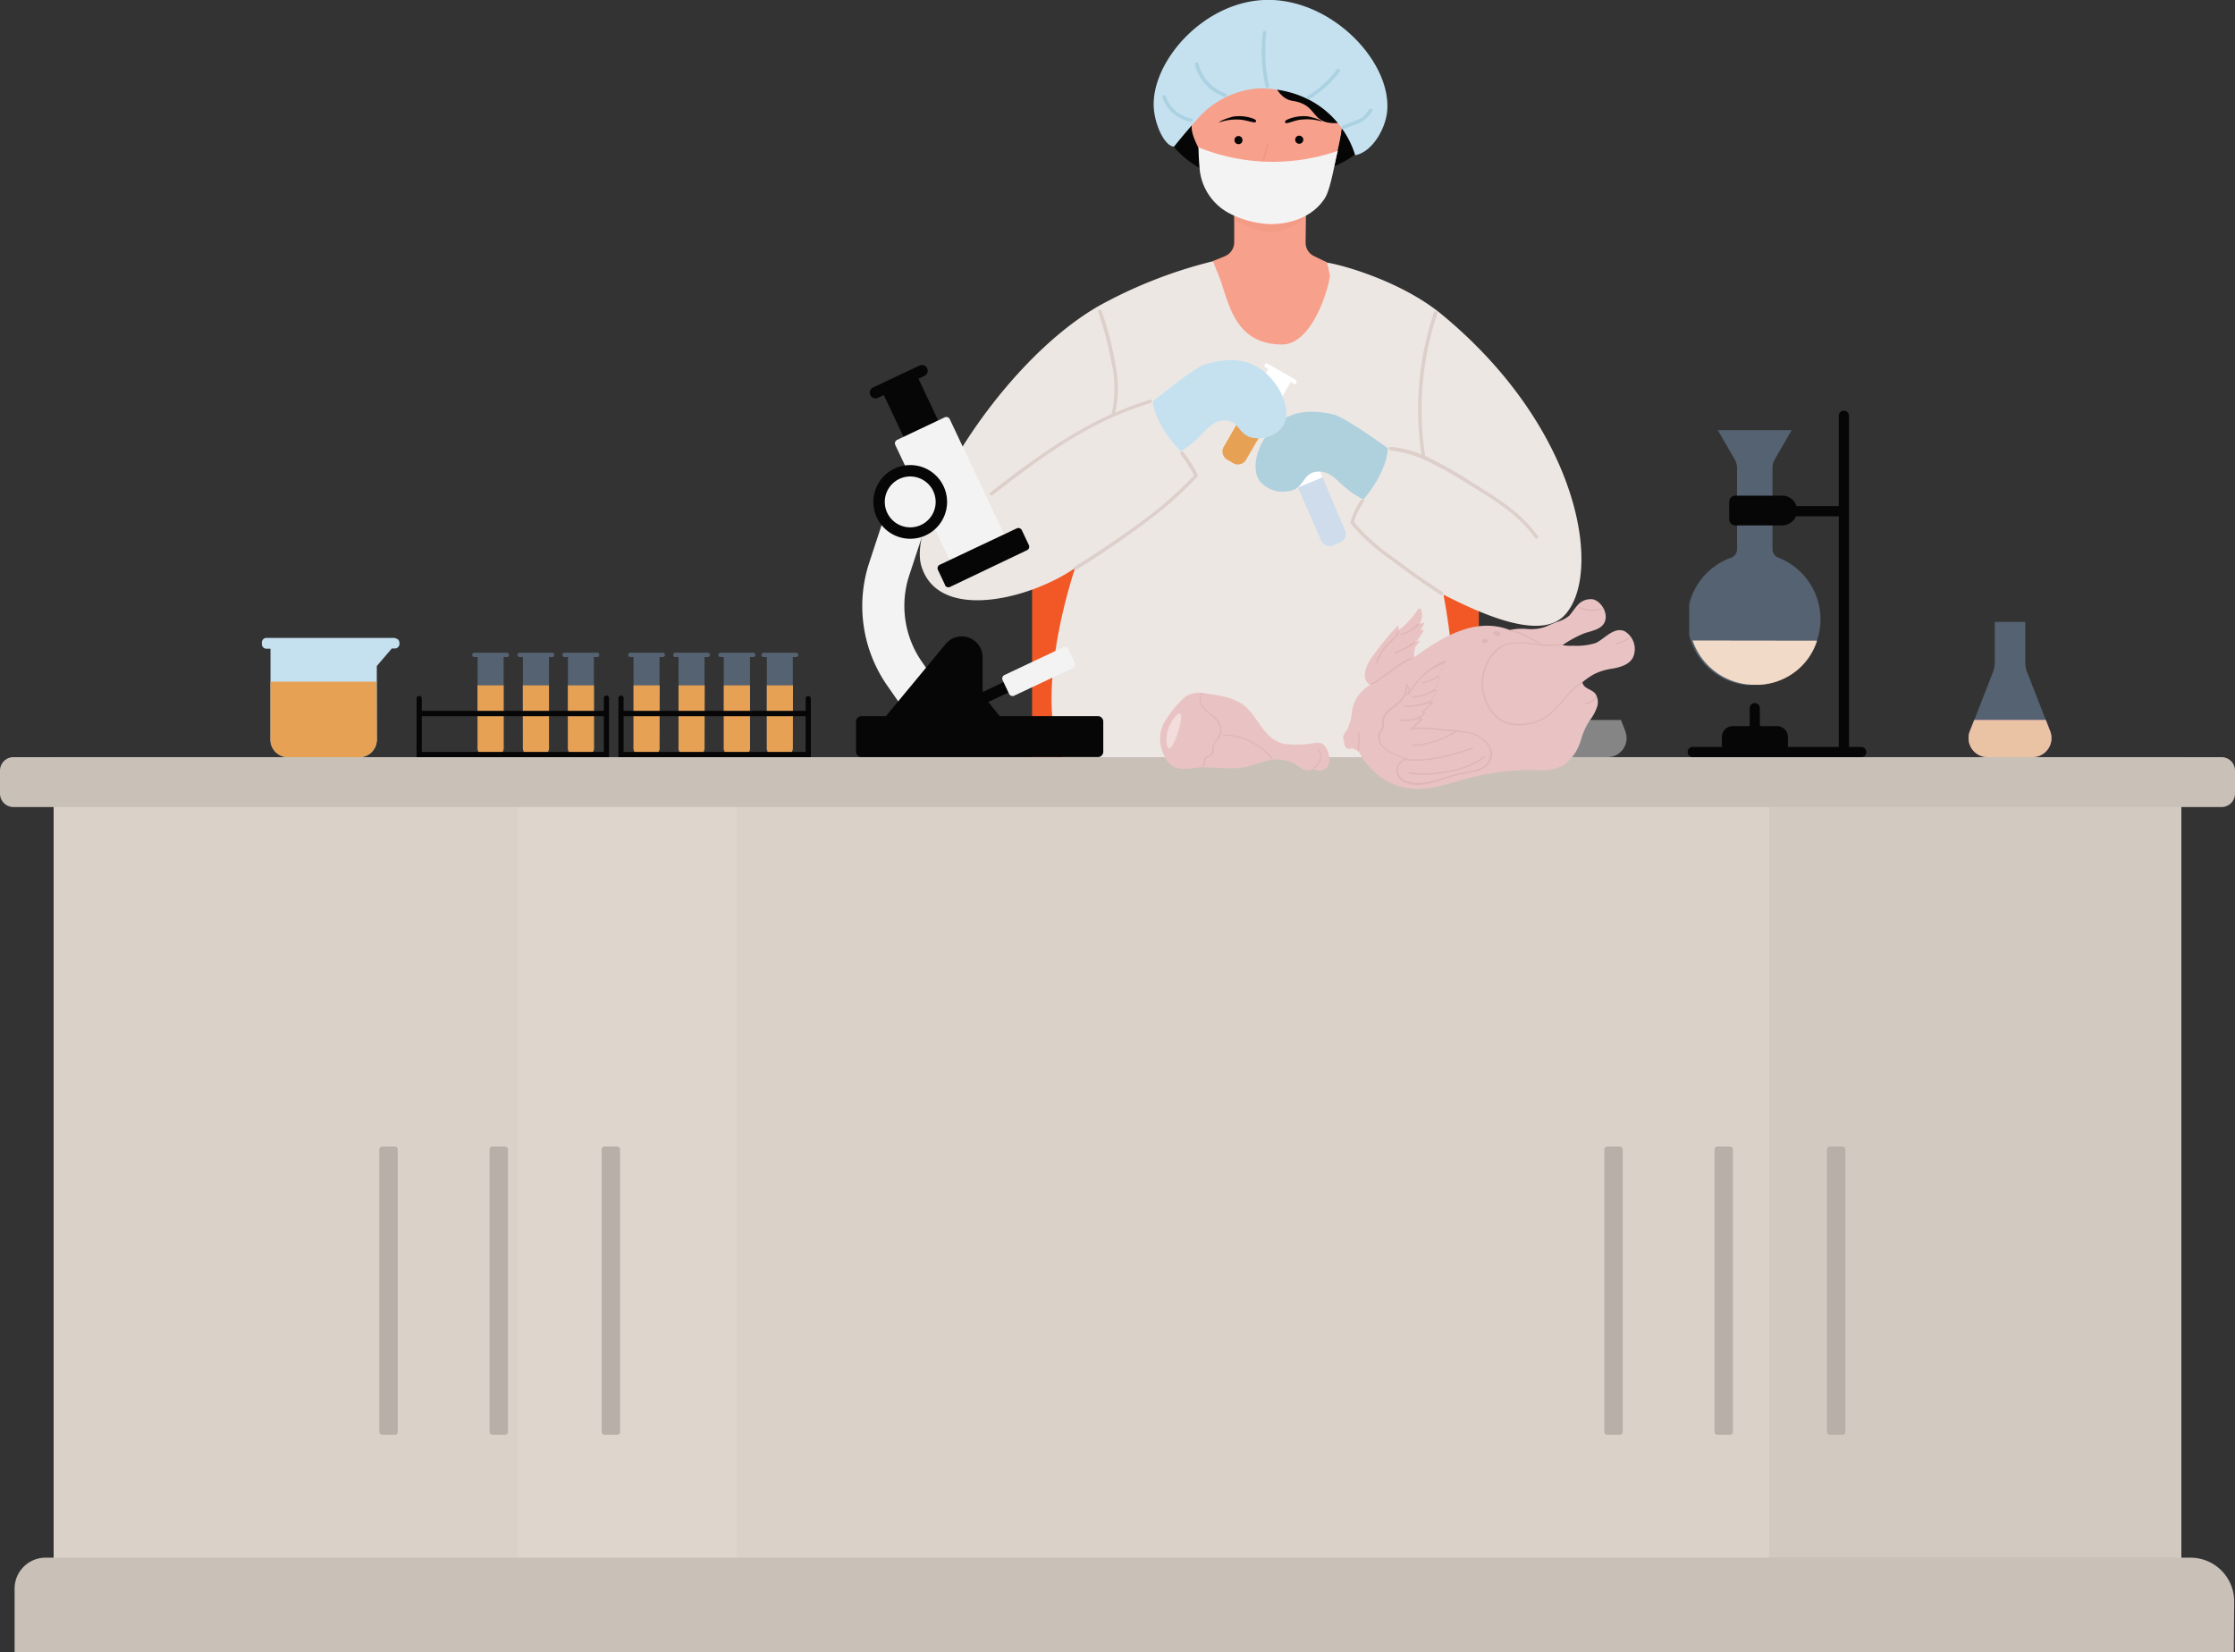 <svg xmlns="http://www.w3.org/2000/svg" xmlns:xlink="http://www.w3.org/1999/xlink" viewBox="0 0 274.15 202.65"><rect x="0" y="0" width="274.15" height="202.65" fill="#333333" stroke="none"/><defs><style>.cls-1{fill:none;}.cls-2{isolation:isolate;}.cls-3{fill:#f15825;}.cls-4{fill:#ede7e4;}.cls-5{fill:#dad2c8;}.cls-6{opacity:0.1;}.cls-7{clip-path:url(#clip-path);}.cls-8{fill:#fff;}.cls-9{opacity:0.5;}.cls-10{clip-path:url(#clip-path-2);}.cls-11{fill:#c9c0b8;}.cls-12{opacity:0.4;}.cls-13{clip-path:url(#clip-path-3);}.cls-14{fill:#85a8cd;}.cls-15{fill:#aa6dae;}.cls-16{fill:#eac2a4;}.cls-17{clip-path:url(#clip-path-4);}.cls-18{fill:#060606;}.cls-19{fill:#f4f3f4;}.cls-20{clip-path:url(#clip-path-5);}.cls-21{clip-path:url(#clip-path-6);}.cls-22{clip-path:url(#clip-path-7);}.cls-23{fill:#e7a154;}.cls-24{clip-path:url(#clip-path-8);}.cls-25{fill:#b8afa8;}.cls-26{fill:#f7a08b;}.cls-27{opacity:0.2;}.cls-27,.cls-30{mix-blend-mode:multiply;}.cls-28{clip-path:url(#clip-path-9);}.cls-29{fill:#e6876f;}.cls-30{opacity:0.35;}.cls-31{clip-path:url(#clip-path-10);}.cls-32{fill:#c5e1ef;}.cls-33{fill:#abd2e2;}.cls-34{fill:#ddcfc9;}.cls-35{clip-path:url(#clip-path-11);}.cls-36{fill:#afd1dd;}.cls-37{fill:#ea7f7f;}.cls-38{clip-path:url(#clip-path-12);}.cls-39{clip-path:url(#clip-path-13);}.cls-40{clip-path:url(#clip-path-14);}.cls-41{clip-path:url(#clip-path-15);}.cls-42{clip-path:url(#clip-path-16);}.cls-43{fill:#e9c3c3;}.cls-44{fill:#e0b6b6;}.cls-45{opacity:0.42;}.cls-46{clip-path:url(#clip-path-17);}</style><clipPath id="clip-path"><rect class="cls-1" x="63.46" y="92.88" width="26.94" height="109.53"/></clipPath><clipPath id="clip-path-2"><rect class="cls-1" x="217.01" y="92.88" width="50.56" height="109.53"/></clipPath><clipPath id="clip-path-3"><rect class="cls-1" x="241.47" y="76.3" width="10.16" height="16.58"/></clipPath><clipPath id="clip-path-4"><rect class="cls-1" x="207.2" y="52.76" width="16.1" height="31.26"/></clipPath><clipPath id="clip-path-5"><rect class="cls-1" x="82.58" y="80.07" width="4.51" height="12.8"/></clipPath><clipPath id="clip-path-6"><rect class="cls-1" x="88.13" y="80.07" width="4.51" height="12.8"/></clipPath><clipPath id="clip-path-7"><rect class="cls-1" x="93.41" y="80.07" width="4.51" height="12.8"/></clipPath><clipPath id="clip-path-8"><rect class="cls-1" x="77.06" y="80.07" width="4.51" height="12.8"/></clipPath><clipPath id="clip-path-9"><rect class="cls-1" x="151.34" y="24.18" width="8.83" height="4.27"/></clipPath><clipPath id="clip-path-10"><rect class="cls-1" x="154.89" y="17.69" width="1.51" height="2.66"/></clipPath><clipPath id="clip-path-11"><rect class="cls-1" x="159.27" y="58.55" width="5.78" height="8.47"/></clipPath><clipPath id="clip-path-12"><rect class="cls-1" x="63.47" y="80.07" width="4.51" height="12.8"/></clipPath><clipPath id="clip-path-13"><rect class="cls-1" x="57.92" y="80.07" width="4.51" height="12.8"/></clipPath><clipPath id="clip-path-14"><rect class="cls-1" x="68.99" y="80.07" width="4.51" height="12.8"/></clipPath><clipPath id="clip-path-15"><rect class="cls-1" x="207.63" y="78.6" width="15.24" height="5.42"/></clipPath><clipPath id="clip-path-16"><rect class="cls-1" x="189.36" y="88.32" width="10.16" height="4.56"/></clipPath><clipPath id="clip-path-17"><rect class="cls-1" x="143.09" y="87.52" width="1.78" height="4.3"/></clipPath></defs><title>whatImg5-mobile</title><g class="cls-2"><g id="Layer_2" data-name="Layer 2"><g id="Page_6" data-name="Page 6"><rect class="cls-3" x="126.6" y="59.46" width="54.8" height="39.77"/><path class="cls-4" d="M148.73,32.06a57.13,57.13,0,0,0-13.95,5.47c-12.16,7-23.51,25.87-21.78,31.84,2,6.93,13.24,4.21,18.88.3,0,0-5.21,15.19-1.65,23.21h47.1c2.5-6-.27-19.93-.27-19.93,4.21,2.12,11.72,5.73,14.8,2.58,4.78-4.9,2.18-22.77-15-36.95-4.76-3.93-11.82-6-14.09-6.37Z"/><rect class="cls-5" x="6.58" y="92.88" width="260.99" height="109.53"/><g class="cls-6"><g class="cls-7"><rect class="cls-8" x="63.46" y="92.88" width="26.94" height="109.53"/></g></g><g class="cls-9"><g class="cls-10"><rect class="cls-11" x="217.01" y="92.88" width="50.56" height="109.53"/></g></g><g class="cls-12"><g class="cls-13"><path class="cls-14" d="M251.47,89.68l-2.83-7.26a3.1,3.1,0,0,1-.21-1.13v-5h-3.75v5a3.1,3.1,0,0,1-.21,1.13l-2.83,7.26a2.35,2.35,0,0,0,2.19,3.2h5.47a2.35,2.35,0,0,0,2.19-3.2"/></g></g><path class="cls-15" d="M241.63,89.68a2.34,2.34,0,0,0,2.18,3.2h5.47a2.34,2.34,0,0,0,2.19-3.2l-.53-1.36h-8.77Z"/><path class="cls-16" d="M241.63,89.68a2.34,2.34,0,0,0,2.18,3.2h5.47a2.34,2.34,0,0,0,2.19-3.2l-.53-1.36h-8.77Z"/><g class="cls-12"><g class="cls-17"><path class="cls-14" d="M213.07,67.13V57.41a2.12,2.12,0,0,0-.29-1.06l-2.07-3.58h9.06l-2.07,3.58a2.13,2.13,0,0,0-.28,1.06v10a1.11,1.11,0,0,0,.72,1,8.12,8.12,0,0,1,4.51,10.76,7.49,7.49,0,0,1-4.37,4.24,8.07,8.07,0,1,1-5.93-15,1.1,1.1,0,0,0,.72-1Z"/></g></g><path class="cls-18" d="M215.25,90.21a.62.62,0,0,0,.62-.62V86.87a.62.62,0,1,0-1.25,0v2.71a.62.62,0,0,0,.62.62"/><path class="cls-18" d="M211.59,92.81h7.31a.41.41,0,0,0,.41-.41v-2A1.35,1.35,0,0,0,218,89.07h-5.44a1.35,1.35,0,0,0-1.35,1.35v2a.42.42,0,0,0,.42.41"/><path class="cls-16" d="M222.88,78.6A7.77,7.77,0,0,1,215.36,84a8.05,8.05,0,0,1-7.73-5.42Z"/><path class="cls-18" d="M218.62,64.45h-5.76a.75.75,0,0,1-.75-.75V61.55a.75.75,0,0,1,.75-.75h5.76a1.82,1.82,0,0,1,1.82,1.82h0a1.82,1.82,0,0,1-1.82,1.82"/><path class="cls-18" d="M207.64,91.63h17.91V63.33h-6.87a.62.62,0,1,1,0-1.25h6.87V51a.62.62,0,1,1,1.25,0V91.63h1.5a.62.62,0,1,1,0,1.25H207.64a.62.62,0,1,1,0-1.25"/><rect class="cls-18" x="109.6" y="46.44" width="4.7" height="8.01" transform="translate(-10.82 52.65) rotate(-25.28)"/><path class="cls-19" d="M116.49,68.69l-6.67-14.1a.47.47,0,0,1,.22-.63l5.83-2.76a.47.47,0,0,1,.63.22l6.67,14.13Z"/><path class="cls-19" d="M110.43,86.4,108.76,84a17.06,17.06,0,0,1-2.13-15l3.12-9.49,4.89,1.61-3.12,9.49A12,12,0,0,0,113,81.06l1.67,2.43Z"/><path class="cls-18" d="M107.4,48.87a.7.7,0,0,1-.3-1.34l5.69-2.69a.7.7,0,1,1,.6,1.27L107.7,48.8a.69.69,0,0,1-.3.07"/><path class="cls-18" d="M119.84,86.7a.7.7,0,0,1-.3-1.34l4.51-2.13a.7.7,0,0,1,.6,1.27l-4.51,2.13a.71.71,0,0,1-.3.07"/><path class="cls-19" d="M123.78,85.12l-.8-1.69a.47.47,0,0,1,.22-.62l7.22-3.41a.47.47,0,0,1,.62.22l.8,1.69a.47.47,0,0,1-.22.62l-7.22,3.41a.47.47,0,0,1-.62-.22"/><path class="cls-19" d="M111.65,57.76a3.82,3.82,0,1,1-3.82,3.82,3.82,3.82,0,0,1,3.82-3.82"/><path class="cls-18" d="M111.65,66.09a4.52,4.52,0,1,1,4.52-4.52,4.52,4.52,0,0,1-4.52,4.52m0-7.64a3.12,3.12,0,1,0,3.12,3.12,3.12,3.12,0,0,0-3.12-3.12"/><path class="cls-18" d="M134.63,87.85h-12l-1.41-1.74a2.39,2.39,0,0,1-.7-1.69V80.71A2.55,2.55,0,0,0,116,79l-7.33,8.85h-3a.66.66,0,0,0-.66.66v3.7a.66.66,0,0,0,.66.66h29a.66.66,0,0,0,.66-.66v-3.7a.66.66,0,0,0-.66-.66"/><path class="cls-18" d="M115.91,71.73l-.86-1.82a.47.47,0,0,1,.22-.63l9.44-4.46a.47.47,0,0,1,.63.22l.86,1.82a.47.47,0,0,1-.22.63L116.53,72a.47.47,0,0,1-.62-.22"/><g class="cls-12"><g class="cls-20"><path class="cls-14" d="M86.89,80.07H82.78a.27.27,0,0,0,0,.53h.45v11a1.2,1.2,0,0,0,1,1.32h1.19a1.2,1.2,0,0,0,1-1.32v-11h.45a.27.27,0,0,0,0-.53"/></g></g><g class="cls-12"><g class="cls-21"><path class="cls-14" d="M92.44,80.07H88.33a.27.27,0,0,0,0,.53h.45v11a1.2,1.2,0,0,0,1,1.32H91a1.2,1.2,0,0,0,1-1.32v-11h.45a.27.27,0,0,0,0-.53"/></g></g><g class="cls-12"><g class="cls-22"><path class="cls-14" d="M97.72,80.07H93.61a.27.27,0,0,0,0,.53h.45v11a1.2,1.2,0,0,0,1,1.32h1.19a1.2,1.2,0,0,0,1-1.32v-11h.45a.27.27,0,0,0,0-.53"/></g></g><path class="cls-23" d="M97.27,84.07H94.06v7.49a1.2,1.2,0,0,0,1,1.32h1.19a1.2,1.2,0,0,0,1-1.32Z"/><path class="cls-23" d="M86.44,84.07H83.23v7.49a1.2,1.2,0,0,0,1,1.32h1.19a1.2,1.2,0,0,0,1-1.32Z"/><path class="cls-23" d="M92,84.07H88.78v7.49a1.2,1.2,0,0,0,1,1.32H91a1.2,1.2,0,0,0,1-1.32Z"/><g class="cls-12"><g class="cls-24"><path class="cls-14" d="M81.37,80.07H77.26a.27.27,0,0,0,0,.53h.45v11a1.2,1.2,0,0,0,1,1.32h1.19a1.2,1.2,0,0,0,1-1.32v-11h.45a.27.27,0,0,0,0-.53"/></g></g><path class="cls-23" d="M80.92,84.07H77.71v7.49a1.2,1.2,0,0,0,1,1.32h1.19a1.2,1.2,0,0,0,1-1.32Z"/><path class="cls-18" d="M98.82,85.7v1.5H76.49V85.7a.32.32,0,1,0-.63,0v7.18h23.6V85.7a.32.32,0,1,0-.64,0m0,6.54H76.49V87.86H98.82Z"/><path class="cls-25" d="M48.43,176H46.89a.36.36,0,0,1-.36-.36V141a.36.36,0,0,1,.36-.36h1.54a.36.36,0,0,1,.36.36v34.65a.36.36,0,0,1-.36.36"/><path class="cls-25" d="M61.95,176H60.41a.36.36,0,0,1-.36-.36V141a.36.36,0,0,1,.36-.36h1.54a.36.36,0,0,1,.36.36v34.65a.36.36,0,0,1-.36.36"/><path class="cls-25" d="M75.7,176H74.16a.36.36,0,0,1-.36-.36V141a.36.36,0,0,1,.36-.36H75.7a.36.36,0,0,1,.36.36v34.65a.36.36,0,0,1-.36.36"/><path class="cls-25" d="M198.69,176h-1.54a.36.36,0,0,1-.36-.36V141a.36.36,0,0,1,.36-.36h1.54a.36.36,0,0,1,.36.36v34.65a.36.36,0,0,1-.36.36"/><path class="cls-25" d="M212.21,176h-1.54a.36.36,0,0,1-.36-.36V141a.36.36,0,0,1,.36-.36h1.54a.36.36,0,0,1,.36.36v34.65a.36.36,0,0,1-.36.36"/><path class="cls-25" d="M226,176h-1.54a.36.36,0,0,1-.36-.36V141a.36.36,0,0,1,.36-.36H226a.36.36,0,0,1,.36.36v34.65a.36.36,0,0,1-.36.36"/><path class="cls-26" d="M163.09,33.67s-.12-.69-.19-1l-.15-.5-1.6-.77a1.83,1.83,0,0,1-1-1.67l.06-5.19-8.82.4v4.77a1.85,1.85,0,0,1-1.06,1.68c-.38.18-1.55.63-1.55.63l.82,2.06c1.18,3.17,1.83,8.13,7.64,8.18,4,0,6-7.86,5.89-8.63"/><g class="cls-27"><g class="cls-28"><path class="cls-29" d="M160.11,26.77c-3.27,2.35-5.23,2-8.77.22V24.65l8.83-.47Z"/></g></g><path class="cls-26" d="M164.68,15V11.5a9.27,9.27,0,0,0-18.53,0V15a17.68,17.68,0,0,0,.4,4c1.44,4.59,5.75,8.35,9.28,8.47,3,.1,6.92-3.65,8.32-8.47.21-1.88.6-4,.53-4"/><path class="cls-18" d="M152.3,17.51a.5.5,0,1,1-.09-.73.52.52,0,0,1,.09.73"/><path class="cls-18" d="M159.85,17a.5.5,0,1,1-.66-.33.52.52,0,0,1,.66.33"/><g class="cls-30"><g class="cls-31"><path class="cls-29" d="M155.4,17.76c-.09.39-.2.77-.31,1.15a4.83,4.83,0,0,0-.2.83.54.54,0,0,0,.13.48.73.73,0,0,0,.58.13,1.14,1.14,0,0,0,.79-.54c.07-.1-.1-.2-.16-.1a.93.93,0,0,1-.79.46c-.19,0-.35-.07-.36-.28a2.57,2.57,0,0,1,.17-.83c.12-.41.25-.83.34-1.25,0-.12-.16-.17-.18-.05"/></g></g><path class="cls-18" d="M154,15c.17-.19.09-.33-.49-.52a5,5,0,0,0-2.28-.17c-1.5.4-1.89.79-1.56.67a6.18,6.18,0,0,1,2.31-.31c.68,0,1.91.45,2,.32"/><path class="cls-18" d="M157.71,15.1c-.18-.18-.11-.32.46-.54a5,5,0,0,1,2.27-.28c1.51.32,1.93.7,1.59.59a6.17,6.17,0,0,0-2.32-.2c-.68,0-1.88.55-2,.42"/><path class="cls-18" d="M143.8,14.15c-.1.51-.85,1.9-.8,2.06.71,2.24,3.26,4.07,5.42,5.07-.86-2.6-2.55-4.45-2.21-6.25.2-1.09,2-4.84,4.35-5.55,3-.9,4.32-4.16,4.32-4.16.66,2.15,1,6.65,3.7,7.06,3.4.52,1.93,3.17,6.09,2.66,0,0-.11,1.2-.24,1.79-.5,2.36-.78,3.59-.78,3.59a14,14,0,0,0,3.6-2.27,3.43,3.43,0,0,0,.38-.49c0-.64,0-1.28,0-1.9a30.37,30.37,0,0,0-.07-4.32A14.1,14.1,0,0,0,164.51,5a11.29,11.29,0,0,0-2.89-2.24c-4.57-2.69-7.16-1.16-7.16-1.16-4.7-.18-6.82,1.81-8.21,3.52a14,14,0,0,0-2.5,5c-.3,1.32.3,2.7.05,4"/><path class="cls-19" d="M147,18.07a24.31,24.31,0,0,0,17.11.43c-.35,1.1-.84,4.64-1.61,5.83-1.24,1.91-3.53,3.14-6.64,3.16a11.92,11.92,0,0,1-5.12-1.35,6.87,6.87,0,0,1-3.6-5.54c-.12-1.38-.13-2.53-.13-2.53"/><path class="cls-32" d="M144,18s1.35-1.71,3-3.53a10.87,10.87,0,0,1,7.73-3.64c9.55.28,11.49,8.21,11.49,8.21,2.07-.37,3.71-3.17,3.93-5.37C170.74,7.53,163.18-.37,155,0c-7.52.36-13.74,7.61-13.48,13.11.1,2.17,1.33,4.83,2.48,4.87"/><path class="cls-33" d="M155.66,10.5A19.39,19.39,0,0,1,155.33,4c0-.28-.41-.28-.44,0a19.75,19.75,0,0,0,.35,6.62c.06.28.49.16.43-.12"/><path class="cls-33" d="M160.64,12.13a12.78,12.78,0,0,0,3.71-3.37c.17-.23-.21-.45-.38-.22a12.24,12.24,0,0,1-3.56,3.21.22.22,0,0,0,.22.38"/><path class="cls-33" d="M164.79,15.84c.7-.27,1.42-.51,2.1-.83a3.63,3.63,0,0,0,1.42-1.36c.16-.24-.22-.46-.38-.22a5.33,5.33,0,0,1-.55.71,2.4,2.4,0,0,1-.76.51c-.63.28-1.3.51-1.95.76-.26.1-.15.53.12.42"/><path class="cls-33" d="M150.36,11.46A5.21,5.21,0,0,1,147,7.79c-.07-.28-.49-.16-.43.12a5.66,5.66,0,0,0,3.66,4c.27.09.38-.33.12-.43"/><path class="cls-33" d="M146.19,14.54A4.12,4.12,0,0,1,143,11.82c-.09-.27-.51-.15-.43.12a4.56,4.56,0,0,0,3.46,3c.28.05.4-.37.12-.43"/><path class="cls-34" d="M146.94,58.25s0,0,0,0a18.85,18.85,0,0,0-1.75-2.76.23.23,0,0,0-.3-.08.22.22,0,0,0-.08.3,19,19,0,0,1,1.66,2.6,46.77,46.77,0,0,1-6.65,5.81c-2.58,1.89-5.24,3.71-8,5.39-.24.15,0,.53.22.38,2.79-1.72,5.52-3.59,8.16-5.54a46.71,46.71,0,0,0,6.67-5.86s0,0,0,0a.2.2,0,0,0,0-.1.2.2,0,0,0,0-.09"/><path class="cls-34" d="M141,49.06a36.21,36.21,0,0,0-4.2,1.56,14.25,14.25,0,0,0,0-6,37.17,37.17,0,0,0-1.68-6.48c-.1-.26-.52-.15-.43.12a37.14,37.14,0,0,1,1.6,6,14.2,14.2,0,0,1,.1,6.33.2.2,0,0,0,0,.18c-5.41,2.43-10.23,6-14.93,9.65-.22.18.09.49.31.31,5.94-4.63,12-9.12,19.36-11.28a.22.22,0,0,0-.12-.43"/><path class="cls-34" d="M171.09,68.5a24.88,24.88,0,0,1-5-4.46,7.7,7.7,0,0,1,1.18-2.43.23.23,0,0,0,0-.31.22.22,0,0,0-.31,0A8.52,8.52,0,0,0,165.65,64a.16.16,0,0,0,0,.12.17.17,0,0,0,0,.07,24.19,24.19,0,0,0,4.93,4.47q3,2.28,6.1,4.3c.24.15.46-.23.22-.38q-3-1.93-5.84-4.1"/><path class="cls-34" d="M188.66,65.79c-2-2.83-4.94-4.68-7.84-6.46a49.33,49.33,0,0,0-6-3.41s0,0,0,0a36.93,36.93,0,0,1,1.49-17.46c.09-.27-.34-.39-.43-.12a37.4,37.4,0,0,0-1.52,17.41,12.14,12.14,0,0,0-3.78-.93c-.28,0-.28.42,0,.44A14.37,14.37,0,0,1,175.93,57c1.61.8,3.14,1.74,4.67,2.69,2.83,1.74,5.73,3.54,7.68,6.3.16.23.54,0,.38-.22"/><path class="cls-8" d="M161.19,55l-.6.25L158,56.3l-.6.25a.25.25,0,0,0,.19.45l.41-.17,4,9.39a1.14,1.14,0,0,0,1.41.74l1.09-.46a1.14,1.14,0,0,0,.45-1.53l-4-9.39.41-.17a.25.25,0,0,0-.19-.45"/><g class="cls-12"><g class="cls-35"><path class="cls-14" d="M162.23,58.55l-3,1.25L162,66.22a1.14,1.14,0,0,0,1.41.74l1.09-.46a1.14,1.14,0,0,0,.45-1.53Z"/></g></g><path class="cls-36" d="M170.27,55s-5.37-3.9-6.76-4.18-4-.8-6.31.74c-2.57,1.73-4.07,5.62-2.64,7.51a3.73,3.73,0,0,0,3.24,1.22c2.36-.22,1.85-2.3,3.79-2.43,2.15-.14,2.67,2,5.65,3.4,0,0,2.81-3.06,3-6.27"/><path class="cls-8" d="M159,46.64l-.56-.33L156,44.91l-.56-.32a.27.27,0,0,0-.26.45l.39.22-5.44,9.4a1.19,1.19,0,0,0,.22,1.64l1,.59a1.19,1.19,0,0,0,1.53-.63l5.44-9.4.39.23a.27.27,0,0,0,.26-.45"/><path class="cls-23" d="M156.66,49.85l-2.78-1.61-3.71,6.43a1.19,1.19,0,0,0,.22,1.64l1,.59a1.19,1.19,0,0,0,1.53-.63Z"/><path class="cls-37" d="M155.56,50.66a.49.49,0,1,1-.16-.7.51.51,0,0,1,.16.7"/><path class="cls-32" d="M141.39,49.27s5.1-4.23,6.48-4.6,4-1.05,6.35.34c2.67,1.56,4.42,5.34,3.12,7.32a3.74,3.74,0,0,1-3.15,1.43c-2.37-.07-2-2.18-3.94-2.18-2.16,0-2.54,2.16-5.43,3.76,0,0-3-2.87-3.42-6.06"/><g class="cls-12"><g class="cls-38"><path class="cls-14" d="M63.68,80.07h4.11a.27.27,0,0,1,0,.53h-.45v11a1.2,1.2,0,0,1-1,1.32H65.14a1.2,1.2,0,0,1-1-1.32v-11h-.45a.27.27,0,0,1,0-.53"/></g></g><g class="cls-12"><g class="cls-39"><path class="cls-14" d="M58.12,80.07h4.11a.27.27,0,0,1,0,.53h-.45v11a1.2,1.2,0,0,1-1,1.32H59.58a1.2,1.2,0,0,1-1-1.32v-11h-.45a.27.27,0,0,1,0-.53"/></g></g><path class="cls-23" d="M64.13,84.07h3.21v7.49a1.2,1.2,0,0,1-1,1.32H65.14a1.2,1.2,0,0,1-1-1.32Z"/><path class="cls-23" d="M58.57,84.07h3.21v7.49a1.2,1.2,0,0,1-1,1.32H59.58a1.2,1.2,0,0,1-1-1.32Z"/><g class="cls-12"><g class="cls-40"><path class="cls-14" d="M69.2,80.07H73.3a.27.27,0,0,1,0,.53h-.45v11a1.2,1.2,0,0,1-1,1.32H70.66a1.2,1.2,0,0,1-1-1.32v-11H69.2a.27.27,0,0,1,0-.53"/></g></g><path class="cls-23" d="M69.65,84.07h3.21v7.49a1.2,1.2,0,0,1-1,1.32H70.66a1.2,1.2,0,0,1-1-1.32Z"/><path class="cls-18" d="M51.42,85.37h0a.32.32,0,0,0-.32.33v7.18H74.7V85.7a.32.32,0,1,0-.63,0V87.2H51.74V85.7a.32.32,0,0,0-.32-.33m.32,2.49H74.07v4.38H51.74Z"/><path class="cls-11" d="M0,97.3V94.53a1.65,1.65,0,0,1,1.65-1.65H272.5a1.65,1.65,0,0,1,1.65,1.65V97.3A1.65,1.65,0,0,1,272.5,99H1.65A1.65,1.65,0,0,1,0,97.3"/><path class="cls-32" d="M48.44,78.25H32.67a.57.57,0,0,0-.55.58V79a.57.57,0,0,0,.55.58h.51V90.7a2.14,2.14,0,0,0,2.08,2.18h8.88a2.14,2.14,0,0,0,2.08-2.18v-9l1.84-2.15h.37A.57.57,0,0,0,49,79v-.12a.57.57,0,0,0-.55-.58"/><path class="cls-23" d="M46.22,90.7a2.14,2.14,0,0,1-2.08,2.18H35.26a2.14,2.14,0,0,1-2.08-2.18V83.62l13,0Z"/><path class="cls-11" d="M274,202.65H1.79v-7.77a3.8,3.8,0,0,1,3.8-3.8H268.69a5.36,5.36,0,0,1,5.36,5.36Z"/><g class="cls-12"><g class="cls-41"><path class="cls-8" d="M222.87,78.6A7.77,7.77,0,0,1,215.35,84a8.05,8.05,0,0,1-7.73-5.42Z"/></g></g><g class="cls-12"><g class="cls-42"><path class="cls-8" d="M189.52,89.68a2.34,2.34,0,0,0,2.18,3.2h5.47a2.34,2.34,0,0,0,2.19-3.2l-.53-1.36h-8.77Z"/></g></g><path class="cls-43" d="M162.54,91.55c-.4-.5-.75-.46-1.37-.4a11.75,11.75,0,0,1-3.62.1c-2.28-.48-3-2.73-4.44-4.25s-3.58-1.66-5.56-2h0a3.31,3.31,0,0,0-2.09.42A12.07,12.07,0,0,0,143.2,88a4.33,4.33,0,0,0-.43,4.6A2.76,2.76,0,0,0,144,94.08c.9.43,2.13.13,3.08.07,2-.13,4.08.39,6.06-.15.88-.24,1.73-.58,2.63-.76a4.55,4.55,0,0,1,3.67.88,1.4,1.4,0,0,0,1.38.31c.37-.13.1-.15.51,0a1.39,1.39,0,0,0,.69.1c1.44-.24,1.18-2.12.51-3"/><path class="cls-44" d="M147.47,85a1.38,1.38,0,0,0,0,1.8c.68.82,1.88,1.29,2.16,2.41s-.92,1.63-.93,2.68c0,.42-.06.6-.42.78a1.75,1.75,0,0,0-.43.26c-.29.27-.07.79-.44,1-.09,0,0,.18.08.13a.53.53,0,0,0,.35-.49c.05-.45,0-.49.36-.67l.27-.14a1,1,0,0,0,.34-.28.51.51,0,0,0,.09-.31,1.77,1.77,0,0,1,.06-.82c.2-.46.64-.78.81-1.25a2.08,2.08,0,0,0-.72-2.09c-.75-.73-2.47-1.65-1.5-2.89.06-.08,0-.18-.11-.11"/><path class="cls-44" d="M161.2,94.31a1.9,1.9,0,0,0,.83-1.19,1.14,1.14,0,0,0-.38-1.24.08.08,0,0,0-.08.13,1,1,0,0,1,.3,1.14,1.74,1.74,0,0,1-.74,1c-.08.05,0,.18.08.13"/><g class="cls-45"><g class="cls-46"><path class="cls-8" d="M143.38,91.82c-.27-.06-.36-1-.24-1.75.23-1.43,1.28-2.67,1.6-2.54s0,1.56-.22,2.23c-.26.86-.8,2.13-1.14,2.06"/></g></g><path class="cls-44" d="M150,90.23a7.89,7.89,0,0,1,6,2.89c.06.08.17,0,.11-.11A8,8,0,0,0,150,90.08a.08.08,0,0,0,0,.15"/><path class="cls-43" d="M174,74.66a10.68,10.68,0,0,1-2.46,2.67,1.73,1.73,0,0,0,0-.49.09.09,0,0,0-.17,0,32.66,32.66,0,0,0-3.3,4.09c-.55.88-1.16,2.45,0,3.08a4.52,4.52,0,0,0-2.23,3.15,6.19,6.19,0,0,1-.59,2.33c-.32.44-.7.93-.38,1.46,0,.41.1.85.57.93a2.11,2.11,0,0,0,.44-.08l.7.35a3.33,3.33,0,0,1,.54.86A8,8,0,0,0,168,94.1a7.8,7.8,0,0,0,4.83,2.61c2.39.3,4.72-.53,7-1.18a33.14,33.14,0,0,1,8.51-1.09,5.92,5.92,0,0,0,3.4-.53,6.06,6.06,0,0,0,1.46-1.53A6.71,6.71,0,0,0,194,90.5a8.56,8.56,0,0,1,1-2.13,5.63,5.63,0,0,0,.92-1.71,1.92,1.92,0,0,0-.17-1.47c-.39-.64-1.48-.67-1.64-1.45a.09.09,0,0,0,0-.06,10.21,10.21,0,0,1,1.35-.94,7.14,7.14,0,0,1,2.33-.72c1-.18,2.34-.54,2.64-1.71a2.54,2.54,0,0,0-1.19-2.9c-1.36-.52-2.43,1-3.54,1.48a7.83,7.83,0,0,1-2.72.32,5.77,5.77,0,0,1-1.32-.07,14,14,0,0,1,2.62-1.43c.77-.29,1.76-.39,2.33-1.05.87-1,0-2.79-1.16-3.13a2.1,2.1,0,0,0-2,.78c-.37.4-.64.88-1,1.25a4,4,0,0,1-1.43.72c-.55.19-1.06.46-1.6.66a5.33,5.33,0,0,1-2.06.22,7.41,7.41,0,0,0-2.18.12c-4.21-1.64-8.36.9-11.72,3.36,0-.16,0-.32,0-.48a3.18,3.18,0,0,1,.22-.94,2.43,2.43,0,0,0,.42-.49c0-.07,0-.19-.11-.14l-.3.16a6.67,6.67,0,0,0,.92-1.39c0-.08-.05-.14-.12-.12l-.31.1a3.51,3.51,0,0,0,.49-.83.09.09,0,0,0-.12-.12,3.94,3.94,0,0,1-.42.15,2.09,2.09,0,0,0,.15-1.85.09.09,0,0,0-.16,0"/><path class="cls-44" d="M172.61,93.06a1.48,1.48,0,0,0-1.35,1.23,1.58,1.58,0,0,0,1,1.64c1.72.85,3.82,0,5.5-.55,1-.31,2-.49,3.07-.72a2.73,2.73,0,0,0,2-1.29c.83-1.72-1-3.15-2.44-3.53a21.84,21.84,0,0,0-3.43-.4,17.49,17.49,0,0,0-3.55-.16c-.12,0-.08.2,0,.18a15.82,15.82,0,0,1,3.19.14c1,.09,2,.14,3,.28a3.74,3.74,0,0,1,3,1.75,1.92,1.92,0,0,1-1.29,2.7c-.95.32-2,.39-2.94.67s-1.89.61-2.85.84a5.15,5.15,0,0,1-2.86,0,1.53,1.53,0,0,1-1.19-1.45,1.29,1.29,0,0,1,1.21-1.2c.12,0,.08-.2,0-.18"/><path class="cls-44" d="M172.65,93.08a13.41,13.41,0,0,1-1.74-.7,3.37,3.37,0,0,1-1.42-1.08,1.39,1.39,0,0,1,0-1.56,1.18,1.18,0,0,0,.26-.49,2.5,2.5,0,0,0,0-.52c-.07-1.13,1.1-1.77,1.84-2.39A2.93,2.93,0,0,0,172.63,84l-.16.06a1.58,1.58,0,0,1,.34,1.08.09.09,0,0,0,.19,0,1.79,1.79,0,0,0-.38-1.21.09.09,0,0,0-.16.06,2.64,2.64,0,0,1-.49,1.6,7.78,7.78,0,0,1-1.44,1.28,3.09,3.09,0,0,0-.85,1,1.74,1.74,0,0,0-.16.56c0,.24.07.49,0,.73s-.24.42-.35.64a1.34,1.34,0,0,0-.14.61,1.83,1.83,0,0,0,.44,1.14,4.08,4.08,0,0,0,1.45,1,14.1,14.1,0,0,0,1.66.66.09.09,0,0,0,.06-.18"/><path class="cls-44" d="M173.31,89.48a7.65,7.65,0,0,1,.7-.76c.11-.1.36-.24.41-.4s-.12-.31-.29-.36l0,.16.69-.6a.1.1,0,0,0,0-.15l-.24-.17v.15a6,6,0,0,0,1.17-1.16c.06-.08,0-.16-.12-.13l-.38,0,0,.16a3.63,3.63,0,0,0,1-1.47.09.09,0,0,0-.06-.12l-.29-.09.05.14c.12-.24,1.12-1.76.32-1.79l.08.12c.23-.69.81-1.19,1-1.87a.09.09,0,0,0-.13-.11,9,9,0,0,0-2.67,1.7q-.5.53-1,1.11c-.36.45-.68,1.13-1.23,1.37-.11,0,0,.21.08.17a2.2,2.2,0,0,0,.87-.86,15.72,15.72,0,0,1,1.14-1.41A5.29,5.29,0,0,1,175.93,82c.5-.28,1-.52,1.53-.78l-.13-.11c-.24.69-.81,1.18-1,1.88a.09.09,0,0,0,.08.12c.18,0,0,.45,0,.51l-.17.35-.31.63a.09.09,0,0,0,.05.14l.29.09-.06-.12a3.43,3.43,0,0,1-1,1.39.09.09,0,0,0,0,.16.89.89,0,0,0,.52,0l-.12-.13a5.78,5.78,0,0,1-1.14,1.12.09.09,0,0,0,0,.15l.24.17v-.15L174,88a.09.09,0,0,0,0,.16c.33.1-.32.57-.42.67s-.34.37-.5.57.08.19.16.1"/><path class="cls-44" d="M173.21,80.64a9.86,9.86,0,0,0-2.54,1.52c-.39.31-.83.54-1.22.86a4.65,4.65,0,0,1-1.29.79c-.11,0,0,.21.08.17a4.23,4.23,0,0,0,1.17-.68c.39-.32.83-.56,1.23-.87a11.17,11.17,0,0,1,2.66-1.62c.11,0,0-.21-.08-.17"/><path class="cls-44" d="M172.63,93.28c2.75.26,5.41-.57,8-1.4.11,0,.08-.22,0-.18-2.57.82-5.22,1.66-8,1.4-.12,0-.13.18,0,.19"/><path class="cls-44" d="M172.82,94.9a12.76,12.76,0,0,0,4.79-.17,10.26,10.26,0,0,0,4.55-1.81c.1-.07,0-.21-.12-.14a10,10,0,0,1-4.46,1.76,12.49,12.49,0,0,1-4.69.17c-.12,0-.17.15-.06.18"/><path class="cls-44" d="M174.12,87.9a4.21,4.21,0,0,1-2.29.32.09.09,0,0,0,0,.19,4.38,4.38,0,0,0,2.38-.33c.1-.06,0-.23-.08-.17"/><path class="cls-44" d="M175.3,86a7.14,7.14,0,0,1-3,.55c-.12,0-.13.19,0,.19a7.36,7.36,0,0,0,3.11-.57.09.09,0,0,0-.08-.17"/><path class="cls-44" d="M175.9,84.55a4.65,4.65,0,0,1-2.58.85c-.12,0-.13.19,0,.19a4.87,4.87,0,0,0,2.71-.9c.1-.07,0-.21-.12-.14"/><path class="cls-44" d="M176.34,82.87a4.18,4.18,0,0,1-1.8.77c-.12,0-.08.2,0,.18a4.38,4.38,0,0,0,1.89-.81c.1-.07,0-.21-.12-.14"/><path class="cls-44" d="M178.64,89.6a11.29,11.29,0,0,1-5.32,1.76c-.12,0-.08.2,0,.18a11.44,11.44,0,0,0,5.41-1.8c.1-.07,0-.21-.12-.14"/><path class="cls-44" d="M171.41,77.42c0,.39-.31.68-.58.93a12.28,12.28,0,0,0-.93.91,5.63,5.63,0,0,0-1.1,2,.09.09,0,0,0,.18.06,5.4,5.4,0,0,1,1.32-2.22c.31-.31.65-.58.95-.9a1.07,1.07,0,0,0,.35-.77c0-.12-.19-.13-.19,0"/><path class="cls-44" d="M173.42,78.71A7.19,7.19,0,0,1,171.1,80c-.11,0,0,.21.08.17a7.33,7.33,0,0,0,2.36-1.29.09.09,0,0,0-.12-.14"/><path class="cls-44" d="M173.85,76.53a4.18,4.18,0,0,1-2,1.22c-.11,0-.08.21,0,.18A4.34,4.34,0,0,0,174,76.67c.08-.09,0-.23-.12-.14"/><path class="cls-44" d="M166.77,92a2.86,2.86,0,0,1,0-1,2.91,2.91,0,0,0-.06-1.1c0-.12-.21-.08-.18,0a2.85,2.85,0,0,1,.05,1.1,2.78,2.78,0,0,0,0,1c0,.12.21.08.18,0"/><path class="cls-44" d="M194.47,86.41a1.94,1.94,0,0,0,.76-.26,1.33,1.33,0,0,0,.57-.58c0-.11-.13-.17-.18-.06a1.17,1.17,0,0,1-.52.49,1.81,1.81,0,0,1-.67.22c-.12,0-.08.2,0,.18"/><path class="cls-44" d="M194,83.61c-1.53,1-2.43,2.63-3.8,3.81a5.85,5.85,0,0,1-5.39,1.14c-1.87-.64-3-3.08-2.88-5s1.35-4.24,3.47-4.57a11,11,0,0,1,3.1.15,10.62,10.62,0,0,0,3,0c.12,0,.08-.2,0-.18a12,12,0,0,1-3.5-.05,8.45,8.45,0,0,0-2.93,0c-1.94.43-3,2.35-3.29,4.19a5.85,5.85,0,0,0,1.87,5.06c1.37,1.11,3.44,1,5,.39,2.37-.87,3.37-3.43,5.4-4.76.1-.07,0-.23-.08-.17"/><path class="cls-44" d="M189.14,79c-.68-.37-1.36-.74-2-1.1a4.73,4.73,0,0,0-1.79-.6.09.09,0,0,0,0,.19,4.71,4.71,0,0,1,1.81.63l1.94,1c.1.06.21-.1.1-.16"/><path class="cls-44" d="M199.94,78.1a5.85,5.85,0,0,1-1.71.8c-.12,0-.08.22,0,.18a6,6,0,0,0,1.76-.82c.1-.07,0-.23-.08-.17"/><path class="cls-44" d="M196.51,74.54a3.43,3.43,0,0,1-2.7-.09c-.11,0-.21.11-.1.16a3.64,3.64,0,0,0,2.88.1c.11,0,0-.21-.08-.17"/><path class="cls-44" d="M183.6,78c-.24,0-.47-.26-.43-.4s.35-.21.58-.14.37.21.34.35-.29.23-.5.19"/><path class="cls-44" d="M182.15,78.92c-.19,0-.4-.13-.4-.28s.23-.3.42-.28.32.11.32.25-.18.29-.34.31"/></g></g></g></svg>